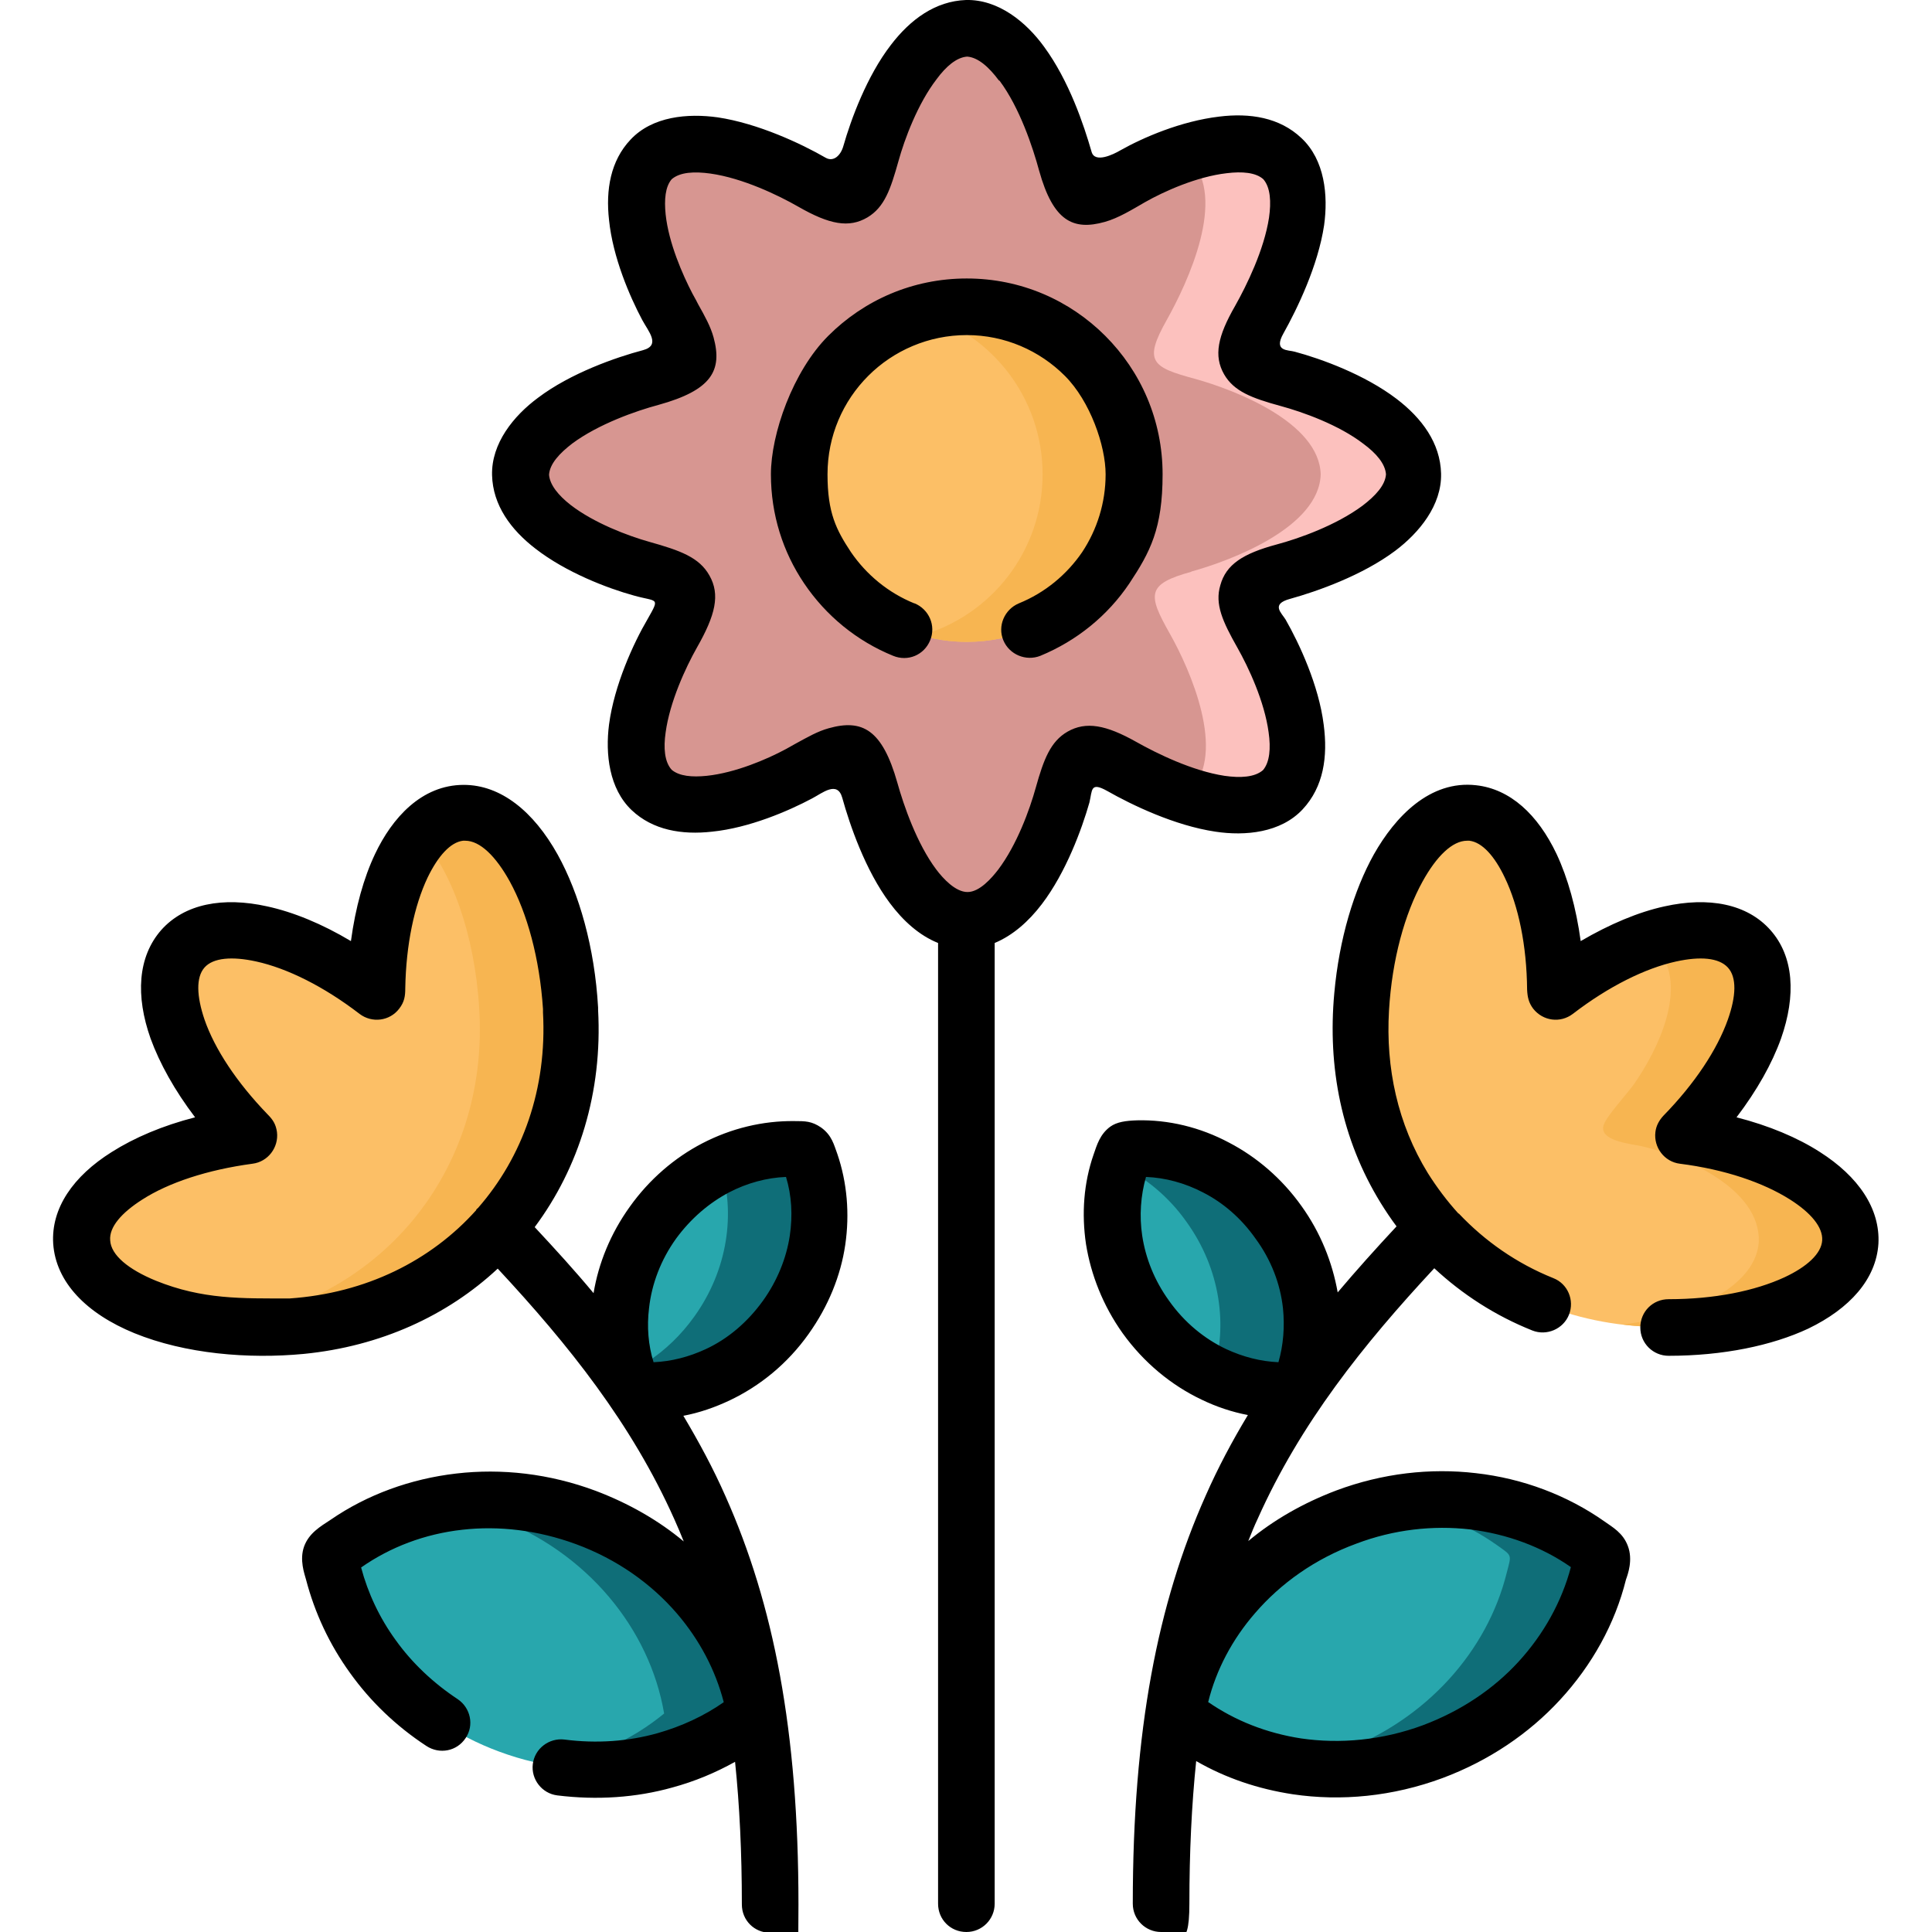 <?xml version="1.0" encoding="UTF-8"?> <svg xmlns="http://www.w3.org/2000/svg" version="1.1" viewBox="0 0 512 512"><defs><style> .st0 { fill: #fcc1be; } .st0, .st1, .st2, .st3, .st4, .st5 { fill-rule: evenodd; } .st1 { fill: #fcbf66; } .st2 { fill: #0f6e78; } .st3 { fill: #d79691; } .st4 { fill: #28a7ad; } .st5 { fill: #f7b551; } </style></defs><g><g id="Capa_1"><g><g><g><path class="st4" d="M200.2,454.1c-17.5,14.5-43.4,19.2-67.9,10.1-22.8-8.4-38.8-26.8-43.9-47.4-1.3-5-1.5-4.4,2.7-7.4,17.3-12.2,41.4-15.8,64.2-7.3,24.5,9.1,41.1,29.6,44.9,52h0Z"></path><path class="st4" d="M311.8,454.1c17.5,14.5,43.4,19.2,67.9,10.1,22.8-8.4,38.8-26.8,43.9-47.4,1.3-5,1.5-4.4-2.7-7.4-17.3-12.2-41.4-15.8-64.2-7.3-24.5,9.1-41.1,29.6-44.9,52h0Z"></path><path class="st4" d="M168,368.3c14.7,1.4,30.5-5.5,40.4-19.3,9.2-12.9,11.1-28.7,6.4-41.7-1.2-3.2-.8-2.9-4.2-3-13.8-.3-28.1,6.6-37.3,19.5-9.9,13.8-11.4,31-5.2,44.4Z"></path><path class="st4" d="M344,368.3c-14.7,1.4-30.5-5.5-40.4-19.3-9.2-12.9-11.1-28.7-6.4-41.7,1.2-3.2.8-2.9,4.2-3,13.8-.3,28.1,6.6,37.3,19.5,9.9,13.8,11.4,31,5.2,44.4Z"></path></g><path class="st1" d="M48.5,251.4c10.3-11,32.9-1,42.9,5.8,8.6,5.8,8.4,3.7,9.2-5.6,1-11.8,7.1-34.8,21.8-36.1,14.2-.9,27.2,22.4,28.9,52,2.7,45.2-29.3,81.3-74.4,84.1-29.6,1.8-54.3-8.2-55.2-22.4-.5-15.1,22.5-24,34.4-26.2,10.1-2,8.5-3.5,2.5-10.5-7.7-9.1-19.6-29.7-10.1-41h0Z"></path><path class="st1" d="M463.5,251.4c-10.1-10.8-32-1.4-42,5.2-9.5,6.3-9.4,4.3-10.3-6.1-1-11.7-7.3-33.8-21.7-35.1-14.2-.9-27.2,22.4-28.9,52-2.7,45.2,29.3,81.3,74.4,84.1,29.6,1.8,54.3-8.2,55.2-22.4.5-14.2-20-22.9-31.3-25.4-2.8-.6-11.2-1.4-9.8-5.6.8-2.4,6.2-8.2,8.1-10.9,6.1-8.9,14.5-25.8,6.1-35.7h0Z"></path><path class="st5" d="M490.3,329.1c.5-14.2-20-22.9-31.3-25.4-2.8-.6-11.2-1.4-9.8-5.6.8-2.4,6.2-8.2,8.1-10.9,6.1-8.9,14.5-25.8,6.2-35.7-6.3-6.7-17.2-5.6-26.9-2.2,1,.6,1.8,1.4,2.7,2.2,8.3,10,0,26.8-6.2,35.7-1.9,2.7-7.3,8.5-8.1,10.9-1.4,4.2,6.9,5,9.8,5.6,11.3,2.5,31.8,11.2,31.3,25.4-.7,11-15.7,19.5-36.2,21.9,1.8.2,3.5.4,5.3.5,29.6,1.8,54.3-8.2,55.2-22.4h0Z"></path><path class="st5" d="M111.3,221.6c3.2-3.8,7-6,11.1-6.3,14.2-.9,27.2,22.4,28.9,52,2.7,45.2-29.3,81.3-74.4,84.1-6.6.4-13,.2-19-.5,42.4-5.2,71.8-40.2,69.1-83.6-1.2-19.9-7.5-37-15.8-45.8Z"></path><path class="st3" d="M256.2,7.5c14.6.4,23,24.5,26.1,35.7,3.5,12.6,7.9,9,17.2,3.8,9.6-5.3,30.7-13.9,40.3-4.9,9.8,10.3-.5,32.6-6.2,42.6-6.2,11-4,12.5,7.6,15.6,10.8,3,32.9,11.6,33.3,25.3-.4,14-23.5,22.8-34.4,25.8-12.1,3.3-11.6,6.1-5.8,16.4,5.6,9.7,15,31.5,5.6,41.5-10.3,9.8-32.6-.6-42.6-6.2-10.8-6.1-12.6-3.6-15.6,7.6-3,10.8-11.7,32.9-25.4,33.2-14.3-.4-22.6-23.5-25.7-34.6-3.9-13.9-8.3-9.9-18.7-4.4-9.4,5.1-29.8,13.1-39.1,4.3-9.4-10,0-31.7,5.6-41.5,6.9-12.1,4.5-13.6-8.2-17.2-10.6-2.9-31.7-11.6-32.1-25,.4-14.1,23.4-22.7,34.5-25.7,14.2-3.9,10-8.2,4.4-18.7-5.1-9.4-13.1-29.8-4.3-39.1,10.2-9.6,32.7.5,42.6,6.2,11.1,6.4,12.5,3.8,15.6-7.6,3-10.7,11.8-32.8,25.4-33.2h0Z"></path><path class="st1" d="M256.2,170.1c24.4,0,44.4-19.9,44.4-44.4s-19.9-44.4-44.4-44.4-44.4,19.9-44.4,44.4,20,44.4,44.4,44.4Z"></path><path class="st0" d="M315.8,151.5c-12.1,3.3-11.6,6.1-5.8,16.4,5.5,9.7,15,31.5,5.6,41.5-.5.5-1.1.9-1.7,1.3,9.5,3.2,19.8,4.4,25.9-1.3,9.4-9.9,0-31.7-5.6-41.5-5.9-10.3-6.3-13.1,5.8-16.4,11-3,34-11.7,34.4-25.8-.4-13.7-22.5-22.4-33.3-25.3-11.6-3.2-13.8-4.7-7.6-15.6,5.7-10,16-32.3,6.2-42.6-6-5.7-16.6-4.4-26-1.4.6.4,1.2.9,1.7,1.4,9.8,10.3-.6,32.6-6.2,42.6-6.2,11-4,12.5,7.5,15.6,10.8,3,32.9,11.6,33.3,25.3-.4,14-23.5,22.8-34.4,25.8Z"></path><path class="st5" d="M256.2,170.1c24.5,0,44.4-19.9,44.4-44.4s-19.9-44.4-44.4-44.4-8.3.6-12.1,1.7c18.6,5.3,32.2,22.4,32.2,42.7s-13.6,37.4-32.2,42.7c3.9,1.1,7.9,1.7,12.1,1.7Z"></path><path class="st2" d="M423.6,416.8c1.3-5,1.5-4.4-2.7-7.4-14-9.9-32.3-14.1-50.9-10.9,9.7,1.7,18.8,5.4,26.6,10.9,4.2,3,4,2.4,2.7,7.4-5.1,20.6-21.1,38.9-43.9,47.4-4.4,1.6-8.9,2.8-13.4,3.6,12,2.1,25,1.1,37.6-3.6,22.8-8.4,38.8-26.8,43.9-47.4h0Z"></path><path class="st2" d="M347.7,351.1c0-9.3-2.9-18.9-8.9-27.2-9.2-12.9-23.5-19.8-37.3-19.5-3.4,0-3-.2-4.2,3-.2.5-.3,1-.5,1.4,6.8,3.3,13,8.4,17.7,15.1,8.9,12.4,11,27.5,6.9,40.2,4.5,2.2,9.2,3.6,13.9,4.1,3.8-5.8,7.9-11.5,12.3-17.1h0Z"></path><path class="st2" d="M208.3,349c9.2-12.9,11.1-28.7,6.4-41.7-1.2-3.2-.8-2.9-4.2-3-6.6-.1-13.4,1.4-19.6,4.4,4.1,12.7,2,27.8-6.9,40.2-3.5,4.9-7.7,8.9-12.4,12,1.7,2.4,3.3,4.8,4.9,7.2,12-1.4,23.7-8.1,31.7-19.2h0Z"></path><path class="st2" d="M188,426.2c-7.9-10.5-19-19-32.7-24.1-12.6-4.7-25.6-5.7-37.6-3.6,4.4.8,8.9,2,13.4,3.6,24.5,9.1,41.1,29.6,44.9,52-8.5,7-19,11.8-30.3,13.7,17.8,3.1,35.4-.7,49.1-9.7-1.5-11.8-3.8-22.1-6.8-31.9h0Z"></path></g><path d="M121.3,450.3c3.4,2.3,4.4,6.9,2.1,10.3-2.3,3.5-6.9,4.4-10.4,2.1-8.1-5.3-14.9-11.9-20.2-19.3-5.5-7.6-9.4-16-11.7-24.8-.4-1.5-1.8-5.2-.5-8.8,1.3-3.5,4.2-5.2,7.1-7.1,9.6-6.6,21.1-10.8,33.2-12.2,12-1.4,24.7,0,37,4.6,8.7,3.3,16.6,7.8,23.3,13.4-.8-2-1.6-3.9-2.5-5.9-11.3-25.3-28-46.2-46.8-66.4-13.4,12.5-31.1,20.6-51.4,22.6-14.7,1.4-31.4,0-44.9-5.5-12.7-5.2-20.8-13.5-21.5-23.7-.6-9.4,5.3-17.9,15.5-24.3,6-3.8,13.5-7,22.1-9.2-5.4-7.1-9.4-14.3-11.8-20.9-4-11.3-3.4-21.6,2.8-28.7,6.2-7,16.4-8.9,28.1-6.3,6.9,1.5,14.5,4.6,22.2,9.2,1.2-8.9,3.4-16.8,6.4-23.1,4.5-9.5,12.3-18.3,23.5-18.3,9.8,0,18.5,7,24.9,18.5,5.7,10.3,9.8,24.6,10.7,40.5h0v.6h0s0,0,0,0h0c1.2,21.9-5.1,41.9-16.8,57.6,5.5,5.9,10.7,11.6,15.6,17.5,1.3-7.9,4.5-15.8,9.6-22.9,5.2-7.3,11.9-13,19.2-16.8,7.7-4,16.1-6,24.4-5.9,2.9,0,4.6,0,7.1,1.7,2.9,2.1,3.4,4.6,4.3,7,2.6,7.6,3.3,15.9,2.1,24.1-1.2,8.2-4.5,16.3-9.7,23.6-5.6,7.9-12.9,13.8-20.9,17.6-4,1.9-8.1,3.3-12.3,4.1,4.1,6.9,7.9,13.9,11.2,21.4,12.7,28.5,19.3,62,19.3,108.1s-3.3,7.5-7.5,7.5-7.5-3.3-7.5-7.5c0-13.7-.6-26.2-1.8-37.8-5.2,2.9-10.7,5.2-16.6,6.8-9.6,2.7-20,3.4-30.5,2.1-4.1-.5-7-4.3-6.5-8.3.5-4.1,4.3-7,8.4-6.5,8.5,1.1,16.9.5,24.7-1.7,6.3-1.8,12.2-4.5,17.5-8.2-2.2-8.5-6.4-16.5-12.4-23.5-6.8-7.9-15.9-14.4-26.8-18.4-10.1-3.7-20.4-4.9-30.1-3.8-9.9,1.1-19.1,4.6-26.8,10,1.8,6.8,4.9,13.4,9.2,19.3,4.3,6,9.9,11.3,16.4,15.6h0ZM242.4,159.9c3.8,1.6,5.7,5.9,4.1,9.8s-5.9,5.7-9.8,4.1c-9.6-3.9-17.8-10.6-23.6-19.2-5.6-8.3-8.8-18.2-8.8-28.9s5.8-27.3,15.2-36.7,22.3-15.2,36.7-15.2,27.3,5.8,36.7,15.2c9.4,9.4,15.2,22.3,15.2,36.7s-3.3,20.6-8.8,28.9c-5.7,8.5-13.9,15.2-23.6,19.2-3.8,1.5-8.2-.3-9.8-4.1s.3-8.2,4.1-9.8c6.9-2.8,12.7-7.6,16.8-13.6,3.9-5.9,6.2-13,6.2-20.6s-4.1-19.4-10.8-26.1c-6.7-6.7-15.9-10.8-26-10.8s-19.4,4.1-26.1,10.8c-6.7,6.7-10.8,15.9-10.8,26.1s2.3,14.7,6.2,20.6c4.1,6,9.9,10.8,16.8,13.6h0ZM276.7,12.4c6.6,9,10.5,20.6,12.6,27.9.9,3,5.8.6,7.5-.4,6.2-3.5,16.2-7.8,26.3-9,8.1-1,16,.2,21.8,5.7,6.2,5.8,7.1,15.2,6,23.1-1.6,10.7-7.1,22.1-10.8,28.7-2.7,4.8,1.3,4.3,3,4.8,7.1,1.9,18.6,6.1,27,12.5,6.7,5.1,11.6,11.7,11.8,19.8.2,8.4-5.8,15.7-12.2,20.5-8.7,6.5-20.6,10.7-27.8,12.7-5.2,1.4-2.3,3.7-1.2,5.5,3.6,6.3,8.8,17.4,10.1,27.9,1.1,8.4,0,16.4-5.6,22.4-5.8,6.2-15.2,7.1-23.1,5.9-10.8-1.6-22.2-7.1-28.7-10.8-4.5-2.5-3.9-.2-4.7,3.1-2,7-6.2,18.5-12.6,26.9-3.5,4.6-7.7,8.3-12.5,10.3v254.6c0,4.1-3.3,7.5-7.5,7.5s-7.5-3.3-7.5-7.5v-254.6c-5-2-9.3-5.9-12.8-10.6-6.5-8.7-10.6-20.7-12.6-27.9-1.3-4.6-5.3-1.2-8,.2-6.2,3.3-16.6,7.8-26.5,8.8-8,.9-15.7-.4-21.3-5.7-6-5.7-7-14.9-6-22.7,1.4-10.5,6.5-21.6,10.2-27.9,3.4-6,2.6-4.5-3.7-6.3-6.9-1.9-17.9-6.1-26-12.4-6.5-5-11.3-11.5-11.5-19.5-.2-8.4,5.7-15.7,12.2-20.5,8.6-6.5,20.6-10.7,27.8-12.6,4.8-1.3,1.4-5-.2-8-3.3-6.2-7.8-16.6-8.8-26.5-.9-8,.4-15.7,5.7-21.3,5.8-6.2,15.2-7,23.1-5.9,10.7,1.6,22.2,7,28.6,10.7,2.1,1.2,4-.6,4.7-3.1,2-7,6.2-18.5,12.6-26.8C241.3,5.1,247.9.3,256,0c8.6-.2,16,5.9,20.7,12.4h0ZM264.7,21.3c-2.6-3.5-5.5-6.1-8.4-6.3-2.8.2-5.6,2.6-8.1,6-5,6.5-8.5,15.9-10.1,21.7-2.1,7.5-3.7,12.2-8.2,14.9-4.9,2.9-10.1,1.9-18.3-2.8-5.4-3.1-14.8-7.6-23.3-8.8-4.3-.6-8.1-.4-10.3,1.5-1.7,2-2,5.4-1.6,9.3.8,7.6,4.5,16,7.1,21,.9,1.6,1.2,2.2,1.5,2.8,1.8,3.2,3.3,5.9,4.1,8.8,2.4,8.8-.5,14-14.6,17.9-6,1.6-15.9,5.1-22.8,10.2-3.4,2.6-6,5.4-6.2,8.3.2,2.7,2.5,5.5,5.7,8,6.2,4.8,15.2,8.2,20.9,9.8,8.2,2.3,13.2,4.1,15.9,8.9,2.9,5.1,1.6,10.5-3.3,19.1-3,5.3-7.2,14.4-8.3,22.5-.6,4.1-.3,7.8,1.6,9.9,2,1.7,5.4,2,9.3,1.6,7.6-.8,16-4.4,21-7.1.7-.4,1.6-.9,2.5-1.4,3.3-1.8,5.9-3.3,8.8-4.1,8.9-2.5,14.2.3,18.2,14.4,1.7,6.1,5.2,16.2,10.3,23,1.8,2.4,5.1,6,8.3,6s6.4-3.7,8.1-5.9c5-6.6,8.4-16,10-21.8,2.1-7.5,3.9-12.2,8.4-14.8,4.9-2.8,10.2-1.8,18.2,2.7,5.5,3.1,14.9,7.7,23.4,9,4.2.6,8,.4,10.2-1.5,1.8-2.1,2.1-5.8,1.5-10-1.1-8.2-5.3-17.2-8.3-22.5-3.9-6.9-6-11.5-4.5-16.5,1.5-5.5,6-8.4,14.9-10.8,6-1.6,15.8-5.1,22.8-10.3,3.4-2.6,6-5.4,6.2-8.3-.2-2.8-2.6-5.6-6-8.1-6.5-5-16-8.4-21.9-10-7.7-2.1-12.4-3.9-15-8.4-2.8-4.9-1.7-10.1,2.9-18.1,3.1-5.5,7.7-14.9,9-23.4.6-4.2.4-8-1.5-10.2-2-1.8-5.6-2.1-9.7-1.6-7.9.9-16.6,4.8-21.7,7.7-3.3,1.9-7,4.2-10.6,5.2-8.5,2.4-13.7-.3-17.4-13.5-1.7-6.3-5.2-16.8-10.5-23.9h0ZM386.6,321.6c6.9,7.3,15.3,13.2,25,17.1,3.9,1.5,5.7,5.9,4.2,9.7s-5.9,5.7-9.7,4.2c-9.8-3.9-18.6-9.6-26-16.5-18.8,20.2-35.5,41.1-46.8,66.4-.9,1.9-1.7,3.9-2.5,5.9,6.7-5.6,14.6-10.1,23.3-13.4,12.3-4.6,25-6,37-4.6,12.5,1.4,24.3,5.9,34.1,12.8,2.1,1.5,4.9,3,6.2,6.5,1.4,3.7,0,7.5-.5,8.9-2.9,11.7-9,22.7-17.5,31.9-8.2,8.9-18.8,16.1-31.1,20.7-13.2,4.9-26.9,6.2-39.7,4.3-9.2-1.4-17.8-4.3-25.6-8.8-1.2,11.6-1.8,24.1-1.8,37.8s-3.4,7.5-7.5,7.5-7.5-3.3-7.5-7.5c0-46,6.6-79.6,19.3-108.1,3.3-7.5,7.1-14.6,11.2-21.4-4.2-.8-8.4-2.2-12.3-4.1-8-3.8-15.3-9.8-20.9-17.6-5.2-7.3-8.4-15.5-9.7-23.6-1.2-8.1-.6-16.2,2-23.7.9-2.6,1.7-5.4,4.4-7.4,1.8-1.3,4.2-1.6,7.1-1.7,8.3-.2,16.7,1.8,24.4,5.9,7.3,3.8,14,9.5,19.2,16.8,5.1,7.1,8.2,15,9.6,22.9,4.9-5.8,10.1-11.6,15.6-17.5-1.5-2-2.9-4.1-4.2-6.2-10.4-16.9-14.1-36-12.3-55.6,1.3-14.4,5.2-27.3,10.5-36.8,5.6-9.9,14.8-19.7,27.1-18.3,9,1,16.3,7.7,21.3,18.2,3,6.4,5.2,14.3,6.4,23.1,7.7-4.5,15.3-7.7,22.2-9.2,11.7-2.6,21.9-.7,28.1,6.3,6.2,7,6.8,17.3,2.8,28.7-2.4,6.7-6.4,13.8-11.8,20.9,8.6,2.2,16.2,5.4,22.1,9.2,10.2,6.5,16,15,15.5,24.3-.6,9.4-7.6,17.2-18.6,22.5-9.6,4.5-22.6,7.2-37,7.2-4.1,0-7.5-3.3-7.5-7.5s3.3-7.5,7.5-7.5c12.2,0,22.9-2.2,30.7-5.8,6-2.8,9.8-6.3,10-9.8.2-3.5-3-7.3-8.5-10.8-7.1-4.5-17.3-8-29.2-9.5-4.1-.5-7-4.3-6.5-8.4.2-1.7,1-3.1,2.1-4.3h0c8.4-8.6,14.3-17.6,17.1-25.5,2.2-6.2,2.4-11.2,0-13.8s-7.3-3-13.7-1.6c-8.2,1.8-17.9,6.6-27.4,13.9-3.3,2.5-7.9,1.9-10.5-1.4-1.2-1.6-1.5-3.1-1.6-5-.1-11.8-2.3-22.2-5.9-29.7-2.7-5.7-6-9.4-9.4-9.8-.2,0-.4,0-.6,0-3.9,0-8.1,4.1-11.8,10.8-4.7,8.5-8.1,20.6-8.9,34.2-.9,15.2,2.3,30.1,10.3,43.1,2.4,3.8,5.1,7.4,8.1,10.7h0ZM126.2,320.6c.1-.2.3-.3.5-.5,11.8-13.5,18.3-31.6,17.2-51.8,0-.3,0-.6,0-.9-.9-13.5-4.2-25.4-8.8-33.8-3.7-6.7-7.9-10.8-11.8-10.8-.2,0-.4,0-.6,0-3.3.4-6.6,4-9.4,9.8-3.5,7.4-5.7,17.7-5.9,29.3,0,2-.2,3.6-1.6,5.4-2.5,3.3-7.2,3.9-10.5,1.4-9.5-7.3-19.2-12.1-27.4-13.9-6.4-1.4-11.4-1-13.7,1.6-2.3,2.6-2.1,7.6,0,13.8,2.7,7.8,8.5,16.6,16.7,25.1,1.4,1.4,2.2,2.6,2.5,4.7.5,4.1-2.4,7.9-6.5,8.4-11.9,1.6-22.2,5-29.2,9.5-5.5,3.5-8.8,7.3-8.5,10.8.2,3.9,4.8,7.7,12.1,10.7,12.4,5,22.6,4.7,35.5,4.7,20.2-1.4,37.4-10,49.4-23.4h0ZM324.9,357.5c4.5,2.1,9.2,3.3,13.9,3.5,1.3-4.5,1.7-9.4,1.2-14.3-.7-6.4-3.1-12.8-7.3-18.5-3.8-5.4-8.6-9.5-13.9-12.2-4.8-2.5-10-3.9-15.1-4.1-1.4,4.9-1.8,10.3-1,15.6.9,5.9,3.2,11.8,7.1,17.2,4.1,5.8,9.4,10.1,15.1,12.8h0ZM173.2,361c4.7-.2,9.4-1.4,13.9-3.5,5.8-2.7,11-7.1,15.1-12.8,3.8-5.3,6.2-11.3,7.1-17.2.8-5.4.5-10.7-1-15.6-5.1.2-10.3,1.6-15.1,4.1-5.3,2.8-10.1,6.9-14,12.2-4.1,5.7-6.5,12.1-7.2,18.5-.6,4.9-.2,9.8,1.2,14.3h0ZM320.1,451c7.2,5,15.6,8.3,24.7,9.7,10.3,1.5,21.5.5,32.3-3.5,10.1-3.8,18.7-9.6,25.3-16.8,6.7-7.3,11.5-16,13.9-25.1-7.7-5.4-17-8.8-26.8-10-9.7-1.1-20.1,0-30.1,3.8-10.9,4-20,10.5-26.8,18.4-6,6.9-10.3,15-12.4,23.5h0Z"></path></g></g></g></svg> 